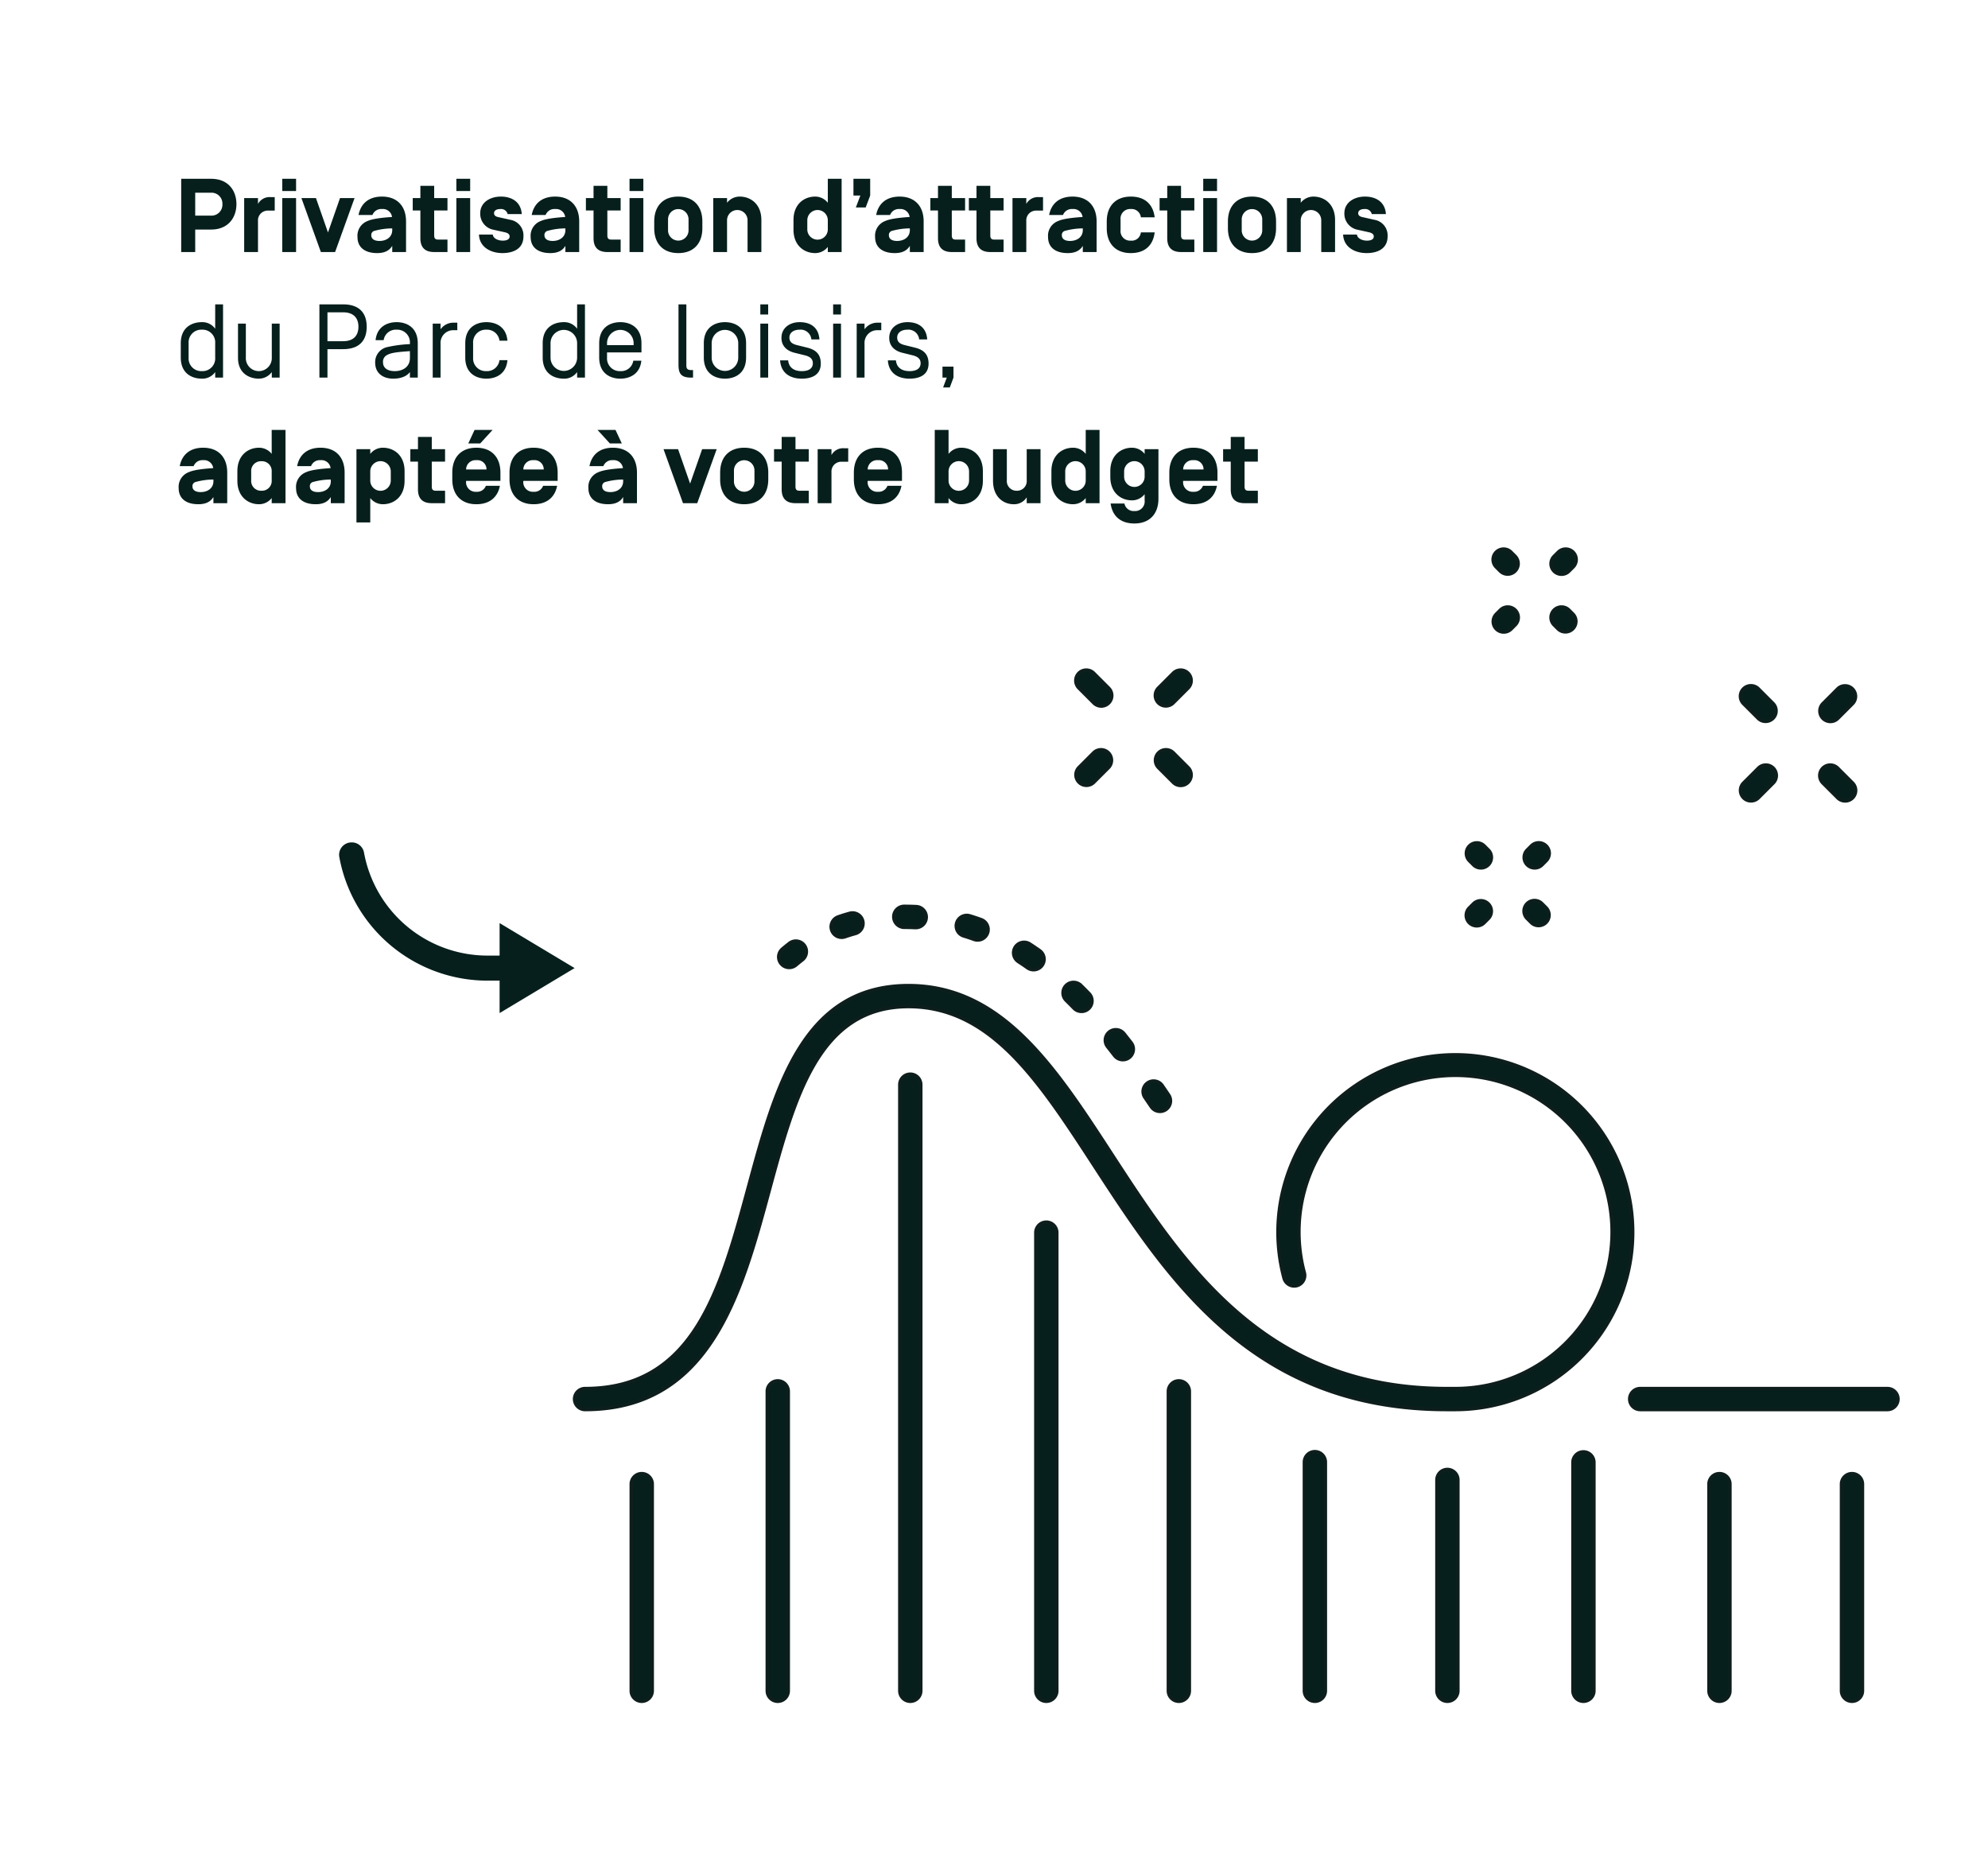 <svg xmlns="http://www.w3.org/2000/svg" xmlns:xlink="http://www.w3.org/1999/xlink" width="570" height="530" viewBox="0 0 570 530">
  <defs>
    <clipPath id="clip-_04_EVT_SEMINAIRE_06_EXCLUSIVITE">
      <rect width="570" height="530"/>
    </clipPath>
  </defs>
  <g id="_04_EVT_SEMINAIRE_06_EXCLUSIVITE" data-name="04 / EVT / SEMINAIRE / 06 EXCLUSIVITE" clip-path="url(#clip-_04_EVT_SEMINAIRE_06_EXCLUSIVITE)">
    <path id="Tracé_54" data-name="Tracé 54" d="M97.882,256.253a3.548,3.548,0,0,0-.6,2.672,43.205,43.205,0,0,0,42.464,35.457l3.5,0v9.3l21.507-12.9-21.507-12.9V287.2l-3.5,0a36,36,0,0,1-35.381-29.555,3.562,3.562,0,0,0-3.5-2.9h-.025a3.63,3.63,0,0,0-.633.052A3.557,3.557,0,0,0,97.882,256.253Z" transform="translate(0 -13.237)" fill="#061f1c"/>
    <path id="Tracé_1024" data-name="Tracé 1024" d="M5.97,15.56V8.99h4.56a3.117,3.117,0,0,1,3.24,3.27,3.124,3.124,0,0,1-3.24,3.3Zm0,3.99h4.56c4.95,0,7.26-3.48,7.26-7.29C17.79,8.42,15.48,5,10.53,5H1.95V26H5.97Zm18-2.43a2.8,2.8,0,0,1,2.94-3h1.86V10.25h-1.2a3.781,3.781,0,0,0-3.6,1.95V10.52H20.01V26h3.96ZM34.89,5H30.93V8.51h3.96Zm0,5.52H30.93V26h3.96Zm9.15,9.87-3.45-9.87H36.42L42,26h4.08l5.58-15.48H47.49ZM62.4,15.95c-2.34.15-5.46.45-6.96,1.14a4.491,4.491,0,0,0-2.94,4.62c0,2.88,2.04,4.59,5.64,4.59,2.4,0,3.6-.9,4.32-2.07V26h3.96V17.21c0-4.29-2.46-7.11-6.9-7.11-3.84,0-6.09,2.04-6.72,5.28h3.99a2.675,2.675,0,0,1,2.73-1.71,2.635,2.635,0,0,1,2.88,2.25Zm-5.1,3.99a19.32,19.32,0,0,1,5.16-.72v.51c0,1.95-1.62,3.09-3.66,3.09-1.77,0-2.34-.81-2.34-1.56A1.2,1.2,0,0,1,57.3,19.94Zm18.33,2.49c-.96,0-1.14-.51-1.14-1.23V14.09H78.3V10.52H74.49V7.01H70.53v3.51H68.34v3.57h2.19v7.95c0,2.52,1.2,3.96,3.96,3.96H78.3V22.43ZM84.81,5H80.85V8.51h3.96Zm0,5.52H80.85V26h3.96ZM94.05,26.3c3.21,0,6.03-1.29,6.03-4.77a4.517,4.517,0,0,0-3.75-4.77l-3.48-.78c-.69-.15-1.2-.45-1.2-1.14.03-.72.66-1.17,1.83-1.17a1.92,1.92,0,0,1,2.07,1.44H99.6c-.24-3.51-2.88-5.01-6-5.01-3.18,0-5.91,1.74-5.91,4.77a4.667,4.667,0,0,0,3.81,4.74l3.24.72c.93.21,1.38.6,1.38,1.2,0,1.02-1.17,1.2-1.95,1.2-1.26,0-2.73-.54-2.88-1.74H87.33C87.48,24.68,90.81,26.3,94.05,26.3Zm18-10.35c-2.34.15-5.46.45-6.96,1.14a4.491,4.491,0,0,0-2.94,4.62c0,2.88,2.04,4.59,5.64,4.59,2.4,0,3.6-.9,4.32-2.07V26h3.96V17.21c0-4.29-2.46-7.11-6.9-7.11-3.84,0-6.09,2.04-6.72,5.28h3.99a2.675,2.675,0,0,1,2.73-1.71,2.635,2.635,0,0,1,2.88,2.25Zm-5.1,3.99a19.32,19.32,0,0,1,5.16-.72v.51c0,1.95-1.62,3.09-3.66,3.09-1.77,0-2.34-.81-2.34-1.56A1.2,1.2,0,0,1,106.95,19.94Zm18.33,2.49c-.96,0-1.14-.51-1.14-1.23V14.09h3.81V10.52h-3.81V7.01h-3.96v3.51h-2.19v3.57h2.19v7.95c0,2.52,1.2,3.96,3.96,3.96h3.81V22.43ZM134.46,5H130.5V8.51h3.96Zm0,5.52H130.5V26h3.96Zm3.12,8.67c0,4.29,2.46,7.11,6.9,7.11s6.9-2.82,6.9-7.11V17.21c0-4.29-2.46-7.11-6.9-7.11s-6.9,2.82-6.9,7.11Zm9.84.51a2.941,2.941,0,1,1-5.88,0v-3a2.941,2.941,0,1,1,5.88,0Zm20.88-2.88c0-4.56-3.06-6.72-6.21-6.72a4.593,4.593,0,0,0-3.63,1.77V10.52H154.5V26h3.96V16.97a2.941,2.941,0,1,1,5.88,0V26h3.96ZM187.35,26h3.96V5h-3.96v6.87a4.593,4.593,0,0,0-3.63-1.77c-3.15,0-6.21,2.16-6.21,6.72v2.76c0,4.56,3.06,6.72,6.21,6.72a4.593,4.593,0,0,0,3.63-1.77Zm-5.88-9.03a2.941,2.941,0,1,1,5.88,0v2.46a2.941,2.941,0,1,1-5.88,0ZM194.7,9.8h1.98l-1.29,3.42h2.82L199.5,9.8V5h-4.8Zm16.11,6.15c-2.34.15-5.46.45-6.96,1.14a4.491,4.491,0,0,0-2.94,4.62c0,2.88,2.04,4.59,5.64,4.59,2.4,0,3.6-.9,4.32-2.07V26h3.96V17.21c0-4.29-2.46-7.11-6.9-7.11-3.84,0-6.09,2.04-6.72,5.28h3.99a2.675,2.675,0,0,1,2.73-1.71,2.635,2.635,0,0,1,2.88,2.25Zm-5.1,3.99a19.32,19.32,0,0,1,5.16-.72v.51c0,1.95-1.62,3.09-3.66,3.09-1.77,0-2.34-.81-2.34-1.56A1.2,1.2,0,0,1,205.71,19.94Zm18.33,2.49c-.96,0-1.14-.51-1.14-1.23V14.09h3.81V10.52H222.9V7.01h-3.96v3.51h-2.19v3.57h2.19v7.95c0,2.52,1.2,3.96,3.96,3.96h3.81V22.43Zm11.04,0c-.96,0-1.14-.51-1.14-1.23V14.09h3.81V10.52h-3.81V7.01h-3.96v3.51h-2.19v3.57h2.19v7.95c0,2.52,1.2,3.96,3.96,3.96h3.81V22.43Zm9.18-5.31a2.8,2.8,0,0,1,2.94-3h1.86V10.25h-1.2a3.781,3.781,0,0,0-3.6,1.95V10.52H240.3V26h3.96Zm16.14-1.17c-2.34.15-5.46.45-6.96,1.14a4.491,4.491,0,0,0-2.94,4.62c0,2.88,2.04,4.59,5.64,4.59,2.4,0,3.6-.9,4.32-2.07V26h3.96V17.21c0-4.29-2.46-7.11-6.9-7.11-3.84,0-6.09,2.04-6.72,5.28h3.99a2.675,2.675,0,0,1,2.73-1.71,2.635,2.635,0,0,1,2.88,2.25Zm-5.1,3.99a19.32,19.32,0,0,1,5.16-.72v.51c0,1.95-1.62,3.09-3.66,3.09-1.77,0-2.34-.81-2.34-1.56A1.2,1.2,0,0,1,255.3,19.94Zm21.81.42a2.626,2.626,0,0,1-2.88,2.37,2.737,2.737,0,0,1-2.94-3.03v-3a2.737,2.737,0,0,1,2.94-3.03,2.665,2.665,0,0,1,2.88,2.37h3.96c-.45-3.69-2.76-5.94-6.84-5.94-4.44,0-6.9,2.82-6.9,7.11v1.98c0,4.29,2.46,7.11,6.9,7.11,4.08,0,6.39-2.25,6.84-5.94Zm12.66,2.07c-.96,0-1.14-.51-1.14-1.23V14.09h3.81V10.52h-3.81V7.01h-3.96v3.51h-2.19v3.57h2.19v7.95c0,2.52,1.2,3.96,3.96,3.96h3.81V22.43ZM298.95,5h-3.96V8.51h3.96Zm0,5.52h-3.96V26h3.96Zm3.12,8.67c0,4.29,2.46,7.11,6.9,7.11s6.9-2.82,6.9-7.11V17.21c0-4.29-2.46-7.11-6.9-7.11s-6.9,2.82-6.9,7.11Zm9.84.51a2.941,2.941,0,1,1-5.88,0v-3a2.941,2.941,0,1,1,5.88,0Zm20.88-2.88c0-4.56-3.06-6.72-6.21-6.72a4.593,4.593,0,0,0-3.63,1.77V10.52h-3.96V26h3.96V16.97a2.941,2.941,0,1,1,5.88,0V26h3.96Zm9.03,9.48c3.21,0,6.03-1.29,6.03-4.77a4.517,4.517,0,0,0-3.75-4.77l-3.48-.78c-.69-.15-1.2-.45-1.2-1.14.03-.72.66-1.17,1.83-1.17a1.92,1.92,0,0,1,2.07,1.44h4.05c-.24-3.51-2.88-5.01-6-5.01-3.18,0-5.91,1.74-5.91,4.77a4.667,4.667,0,0,0,3.81,4.74l3.24.72c.93.21,1.38.6,1.38,1.2,0,1.02-1.17,1.2-1.95,1.2-1.26,0-2.73-.54-2.88-1.74H335.1C335.25,24.68,338.58,26.3,341.82,26.3ZM7.89,62.3a4.506,4.506,0,0,0,3.81-1.89V62h2.25V41H11.7v6.99A4.506,4.506,0,0,0,7.89,46.1c-2.88,0-6.06,1.5-6.06,6.06v4.08C1.83,60.8,5.01,62.3,7.89,62.3ZM4.08,52.13a3.633,3.633,0,0,1,3.81-3.87,3.633,3.633,0,0,1,3.81,3.87v4.14a3.633,3.633,0,0,1-3.81,3.87,3.633,3.633,0,0,1-3.81-3.87ZM24.21,62.3a4.619,4.619,0,0,0,3.72-1.89V62h2.25V46.52H27.93v9.75a3.725,3.725,0,1,1-7.44-.09V46.52H18.24v9.81C18.24,60.92,21.66,62.3,24.21,62.3ZM55.14,47.42c0-3.72-1.89-6.42-6.78-6.42H41.58V62h2.31V53.84h4.47C53.25,53.84,55.14,51.14,55.14,47.42Zm-2.37,0c0,2.28-1.17,4.14-4.41,4.14H43.89V43.28h4.47C51.6,43.28,52.77,45.14,52.77,47.42Zm10.95.84a3.633,3.633,0,0,1,3.81,3.87v.27a36.065,36.065,0,0,0-6.6.87,4.4,4.4,0,0,0-3.36,4.44c0,3.21,2.49,4.59,5.13,4.59,2.13,0,3.84-.6,4.83-1.89V62h2.25V52.16c0-4.56-3.18-6.06-6.06-6.06-2.7,0-5.64,1.32-6.03,5.16H60A3.521,3.521,0,0,1,63.72,48.26Zm3.81,8.16c0,2.43-1.95,3.72-4.35,3.72-2.28,0-3.36-1.08-3.36-2.49a2.148,2.148,0,0,1,1.35-2.22c1.05-.57,2.91-.78,6.36-1.02Zm8.79-9.9H74.07V62h2.25V52.28a3.633,3.633,0,0,1,3.81-3.87h.99V46.25h-.99a4.506,4.506,0,0,0-3.81,1.89Zm13.14-.42c-2.88,0-6.06,1.5-6.06,6.06v4.08c0,4.59,3.18,6.06,6.06,6.06,2.73,0,5.7-1.32,6.03-5.31H93.21a3.583,3.583,0,0,1-3.75,3.15,3.633,3.633,0,0,1-3.81-3.87V52.13a3.633,3.633,0,0,1,3.81-3.87,3.583,3.583,0,0,1,3.75,3.15h2.28C95.16,47.42,92.19,46.1,89.46,46.1Zm22.2,16.2a4.506,4.506,0,0,0,3.81-1.89V62h2.25V41h-2.25v6.99a4.506,4.506,0,0,0-3.81-1.89c-2.88,0-6.06,1.5-6.06,6.06v4.08C105.6,60.8,108.78,62.3,111.66,62.3Zm-3.81-10.17a3.81,3.81,0,1,1,7.62,0v4.14a3.81,3.81,0,1,1-7.62,0Zm20.01,8.01a3.633,3.633,0,0,1-3.81-3.87v-1.5h9.87V52.16c0-4.56-3.18-6.06-6.06-6.06s-6.06,1.5-6.06,6.06v4.08c0,4.56,3.18,6.06,6.06,6.06,2.7,0,5.64-1.32,6.03-5.16h-2.31A3.521,3.521,0,0,1,127.86,60.14Zm3.81-7.44h-7.62v-.57a3.81,3.81,0,1,1,7.62,0ZM146.79,41h-2.25V58.31c0,2.64.81,3.69,3.69,3.69h.48V59.84h-.48c-1.08,0-1.44-.36-1.44-1.35Zm14.88,15.27a3.81,3.81,0,1,1-7.62,0V52.13a3.81,3.81,0,1,1,7.62,0Zm2.25-4.11c0-4.56-3.18-6.06-6.06-6.06s-6.06,1.5-6.06,6.06v4.08c0,4.56,3.18,6.06,6.06,6.06s6.06-1.5,6.06-6.06ZM170.25,41H168v2.91h2.25Zm0,5.52H168V62h2.25Zm14.7,4.53c-.24-3.45-2.55-4.95-5.67-4.95-2.85,0-5.22,1.65-5.22,4.5,0,2.76,2.13,3.9,3.81,4.29l3.03.75c1.71.45,2.16,1.29,2.16,2.28-.03,1.35-1.02,2.22-3.18,2.22-2.07,0-3.69-.9-3.9-3.09h-2.31c.24,3.72,2.97,5.25,6.21,5.25,3.15,0,5.46-1.26,5.46-4.32,0-2.85-1.62-4.02-3.96-4.59l-2.91-.72c-1.29-.33-2.13-.87-2.13-2.16,0-1.41,1.23-2.25,2.91-2.25a3.091,3.091,0,0,1,3.39,2.79ZM191.13,41h-2.25v2.91h2.25Zm0,5.52h-2.25V62h2.25Zm6.75,0h-2.25V62h2.25V52.28a3.633,3.633,0,0,1,3.81-3.87h.99V46.25h-.99a4.506,4.506,0,0,0-3.81,1.89Zm17.97,4.53c-.24-3.45-2.55-4.95-5.67-4.95-2.85,0-5.22,1.65-5.22,4.5,0,2.76,2.13,3.9,3.81,4.29l3.03.75c1.71.45,2.16,1.29,2.16,2.28-.03,1.35-1.02,2.22-3.18,2.22-2.07,0-3.69-.9-3.9-3.09h-2.31c.24,3.72,2.97,5.25,6.21,5.25,3.15,0,5.46-1.26,5.46-4.32,0-2.85-1.62-4.02-3.96-4.59l-2.91-.72c-1.29-.33-2.13-.87-2.13-2.16,0-1.41,1.23-2.25,2.91-2.25a3.091,3.091,0,0,1,3.39,2.79ZM220.23,62h1.23l-1.05,2.82h1.92L223.38,62V58.85h-3.15ZM11.13,87.95c-2.34.15-5.46.45-6.96,1.14a4.491,4.491,0,0,0-2.94,4.62c0,2.88,2.04,4.59,5.64,4.59,2.4,0,3.6-.9,4.32-2.07V98h3.96V89.21c0-4.29-2.46-7.11-6.9-7.11-3.84,0-6.09,2.04-6.72,5.28H5.52a2.675,2.675,0,0,1,2.73-1.71,2.635,2.635,0,0,1,2.88,2.25Zm-5.1,3.99a19.32,19.32,0,0,1,5.16-.72v.51c0,1.95-1.62,3.09-3.66,3.09-1.77,0-2.34-.81-2.34-1.56A1.2,1.2,0,0,1,6.03,91.94ZM27.9,98h3.96V77H27.9v6.87a4.593,4.593,0,0,0-3.63-1.77c-3.15,0-6.21,2.16-6.21,6.72v2.76c0,4.56,3.06,6.72,6.21,6.72a4.593,4.593,0,0,0,3.63-1.77Zm-5.88-9.03a2.8,2.8,0,0,1,2.94-3,2.8,2.8,0,0,1,2.94,3v2.46a2.8,2.8,0,0,1-2.94,3,2.8,2.8,0,0,1-2.94-3Zm22.77-1.02c-2.34.15-5.46.45-6.96,1.14a4.491,4.491,0,0,0-2.94,4.62c0,2.88,2.04,4.59,5.64,4.59,2.4,0,3.6-.9,4.32-2.07V98h3.96V89.21c0-4.29-2.46-7.11-6.9-7.11-3.84,0-6.09,2.04-6.72,5.28h3.99a2.675,2.675,0,0,1,2.73-1.71,2.635,2.635,0,0,1,2.88,2.25Zm-5.1,3.99a19.321,19.321,0,0,1,5.16-.72v.51c0,1.95-1.62,3.09-3.66,3.09-1.77,0-2.34-.81-2.34-1.56A1.2,1.2,0,0,1,39.69,91.94Zm16.47,4.59a4.593,4.593,0,0,0,3.63,1.77c3.15,0,6.21-2.16,6.21-6.72V88.82c0-4.56-3.06-6.72-6.21-6.72a4.593,4.593,0,0,0-3.63,1.77V82.52H52.2v21h3.96Zm5.88-5.1a2.941,2.941,0,1,1-5.88,0V88.97a2.941,2.941,0,1,1,5.88,0Zm12.9,3c-.96,0-1.14-.51-1.14-1.23V86.09h3.81V82.52H73.8V79.01H69.84v3.51H67.65v3.57h2.19v7.95c0,2.52,1.2,3.96,3.96,3.96h3.81V94.43Zm18.54-2.82v-2.4c0-4.29-2.46-7.11-6.9-7.11s-6.9,2.82-6.9,7.11v1.98c0,4.29,2.46,7.11,6.9,7.11,3.84,0,6.12-2.04,6.75-5.28H89.31a2.675,2.675,0,0,1-2.73,1.71,2.737,2.737,0,0,1-2.94-3.03v-.09Zm-6.9-5.94a2.629,2.629,0,0,1,2.91,2.64v.03H83.64v-.03A2.7,2.7,0,0,1,86.58,85.67ZM86.07,77l-1.8,3.87h3.42L91.23,77Zm23.82,14.61v-2.4c0-4.29-2.46-7.11-6.9-7.11s-6.9,2.82-6.9,7.11v1.98c0,4.29,2.46,7.11,6.9,7.11,3.84,0,6.12-2.04,6.75-5.28h-4.02a2.675,2.675,0,0,1-2.73,1.71,2.737,2.737,0,0,1-2.94-3.03v-.09Zm-6.9-5.94a2.629,2.629,0,0,1,2.91,2.64v.03h-5.85v-.03A2.7,2.7,0,0,1,102.99,85.67Zm25.62,2.25a2.635,2.635,0,0,0-2.88-2.25A2.675,2.675,0,0,0,123,87.38h-3.99c.63-3.24,2.88-5.28,6.72-5.28,4.44,0,6.9,2.82,6.9,7.11V98h-3.96V96.23c-.72,1.17-1.92,2.07-4.32,2.07-3.6,0-5.64-1.71-5.64-4.59a4.491,4.491,0,0,1,2.94-4.62c1.5-.69,4.62-.99,6.96-1.14Zm-5.1,4.02a1.2,1.2,0,0,0-.84,1.32c0,.75.57,1.56,2.34,1.56,2.04,0,3.66-1.14,3.66-3.09v-.51A19.32,19.32,0,0,0,123.51,91.94ZM126.48,77l1.8,3.87h-3.42L121.32,77Zm21.39,15.39-3.45-9.87h-4.17L145.83,98h4.08l5.58-15.48h-4.17Zm8.61-1.2c0,4.29,2.46,7.11,6.9,7.11s6.9-2.82,6.9-7.11V89.21c0-4.29-2.46-7.11-6.9-7.11s-6.9,2.82-6.9,7.11Zm9.84.51a2.941,2.941,0,1,1-5.88,0v-3a2.941,2.941,0,1,1,5.88,0Zm12.9,2.73c-.96,0-1.14-.51-1.14-1.23V86.09h3.81V82.52h-3.81V79.01h-3.96v3.51h-2.19v3.57h2.19v7.95c0,2.52,1.2,3.96,3.96,3.96h3.81V94.43Zm9.18-5.31a2.8,2.8,0,0,1,2.94-3h1.86V82.25H192a3.781,3.781,0,0,0-3.6,1.95V82.52h-3.96V98h3.96Zm20.22,2.49v-2.4c0-4.29-2.46-7.11-6.9-7.11s-6.9,2.82-6.9,7.11v1.98c0,4.29,2.46,7.11,6.9,7.11,3.84,0,6.12-2.04,6.75-5.28h-4.02a2.675,2.675,0,0,1-2.73,1.71,2.737,2.737,0,0,1-2.94-3.03v-.09Zm-6.9-5.94a2.629,2.629,0,0,1,2.91,2.64v.03h-5.85v-.03A2.7,2.7,0,0,1,201.72,85.67Zm20.25,10.86a4.593,4.593,0,0,0,3.63,1.77c3.15,0,6.21-2.16,6.21-6.72V88.82c0-4.56-3.06-6.72-6.21-6.72a4.593,4.593,0,0,0-3.63,1.77V77h-3.96V98h3.96Zm5.88-5.1a2.941,2.941,0,1,1-5.88,0V88.97a2.941,2.941,0,1,1,5.88,0Zm13.68,3a2.761,2.761,0,0,1-2.85-3V82.52h-3.96v9.06c0,4.68,3.03,6.72,5.91,6.72a4.232,4.232,0,0,0,3.75-1.98V98h3.96V82.52h-3.96v8.91A2.761,2.761,0,0,1,241.53,94.43ZM261.3,98h3.96V77H261.3v6.87a4.593,4.593,0,0,0-3.63-1.77c-3.15,0-6.21,2.16-6.21,6.72v2.76c0,4.56,3.06,6.72,6.21,6.72a4.593,4.593,0,0,0,3.63-1.77Zm-5.88-9.03a2.941,2.941,0,1,1,5.88,0v2.46a2.941,2.941,0,1,1-5.88,0Zm13.02,9.12c.48,3.57,2.82,5.73,6.81,5.73,4.44,0,6.9-2.82,6.9-7.11V82.52h-3.96v1.35a4.593,4.593,0,0,0-3.63-1.77c-3.15,0-6.21,2.16-6.21,6.72v1.65c0,4.56,3.06,6.72,6.21,6.72a4.593,4.593,0,0,0,3.63-1.77v1.8a2.737,2.737,0,0,1-2.94,3.03,2.662,2.662,0,0,1-2.85-2.16Zm3.87-9.12a2.941,2.941,0,1,1,5.88,0v1.35a2.941,2.941,0,1,1-5.88,0Zm26.76,2.64v-2.4c0-4.29-2.46-7.11-6.9-7.11s-6.9,2.82-6.9,7.11v1.98c0,4.29,2.46,7.11,6.9,7.11,3.84,0,6.12-2.04,6.75-5.28H294.9a2.675,2.675,0,0,1-2.73,1.71,2.737,2.737,0,0,1-2.94-3.03v-.09Zm-6.9-5.94a2.629,2.629,0,0,1,2.91,2.64v.03h-5.85v-.03A2.7,2.7,0,0,1,292.17,85.67Zm15.81,8.76c-.96,0-1.14-.51-1.14-1.23V86.09h3.81V82.52h-3.81V79.01h-3.96v3.51h-2.19v3.57h2.19v7.95c0,2.52,1.2,3.96,3.96,3.96h3.81V94.43Z" transform="translate(50 46.26)" fill="#061f1c"/>
    <g id="Groupe_174" data-name="Groupe 174" transform="translate(0 -13.237)">
      <g id="Groupe_9" data-name="Groupe 9" transform="translate(0 0)">
        <path id="Tracé_55" data-name="Tracé 55" d="M417.331,417.339a50.844,50.844,0,1,0-49.158-37.653,3,3,0,1,0,5.795-1.558,44.907,44.907,0,1,1,43.362,33.211h-2.519c-52.322,0-75.585-35.745-96.109-67.283-16.146-24.808-31.4-48.242-58.207-48.242-30.259,0-38.16,29.168-45.8,57.376-8.1,29.9-15.752,58.149-46.946,58.149a3,3,0,1,0,0,6c35.785,0,44.791-33.247,52.737-62.581,7.375-27.226,14.342-52.944,40.009-52.944,23.557,0,37.284,21.092,53.177,45.515,21.357,32.816,45.563,70.01,101.14,70.01Z" fill="#061f1c" stroke="#0d1e1c" stroke-width="1"/>
        <path id="Tracé_56" data-name="Tracé 56" d="M541.178,411.34h-70.9a3,3,0,0,0,0,6h70.9a3,3,0,0,0,0-6Z" fill="#061f1c" stroke="#0d1e1c" stroke-width="1"/>
        <path id="Tracé_59" data-name="Tracé 59" d="M261.846,321.209a3,3,0,0,0-3,3V497.977a3,3,0,0,0,6,0V324.209A3,3,0,0,0,261.846,321.209Z" transform="translate(-0.846)" fill="#061f1c" stroke="#0d1e1c" stroke-width="1"/>
        <path id="Tracé_60" data-name="Tracé 60" d="M300.166,363.631a3,3,0,0,0-3,3V497.977a3,3,0,0,0,6,0V366.631A3,3,0,0,0,300.166,363.631Z" transform="translate(-0.166)" fill="#061f1c" stroke="#0d1e1c" stroke-width="1"/>
        <path id="Tracé_61" data-name="Tracé 61" d="M338.486,409.135a3,3,0,0,0-3,3v85.842a3,3,0,0,0,6,0V412.135A3,3,0,0,0,338.486,409.135Z" transform="translate(-0.486)" fill="#061f1c" stroke="#0d1e1c" stroke-width="1"/>
        <path id="Tracé_1001" data-name="Tracé 1001" d="M338.486,409.135a3,3,0,0,0-3,3v85.842a3,3,0,0,0,6,0V412.135A3,3,0,0,0,338.486,409.135Z" transform="translate(-115.486)" fill="#061f1c" stroke="#0d1e1c" stroke-width="1"/>
        <path id="Tracé_62" data-name="Tracé 62" d="M376.806,429.43a3,3,0,0,0-3,3v65.547a3,3,0,0,0,6,0V432.43A3,3,0,0,0,376.806,429.43Z" transform="translate(0.194)" fill="#061f1c" stroke="#0d1e1c" stroke-width="1"/>
        <path id="Tracé_63" data-name="Tracé 63" d="M415.126,434.536a3,3,0,0,0-3,3v60.439a3,3,0,0,0,6,0V437.536A3,3,0,0,0,415.126,434.536Z" transform="translate(-0.126)" fill="#061f1c" stroke="#0d1e1c" stroke-width="1"/>
        <path id="Tracé_64" data-name="Tracé 64" d="M453.446,429.493a3,3,0,0,0-3,3v65.482a3,3,0,0,0,6,0V432.493A3,3,0,0,0,453.446,429.493Z" transform="translate(0.554)" fill="#061f1c" stroke="#0d1e1c" stroke-width="1"/>
        <path id="Tracé_65" data-name="Tracé 65" d="M492.774,435.727a3,3,0,0,0-3,3v59.248a3,3,0,0,0,6,0V438.727A3,3,0,0,0,492.774,435.727Z" transform="translate(0.226)" fill="#061f1c" stroke="#0d1e1c" stroke-width="1"/>
        <path id="Tracé_66" data-name="Tracé 66" d="M531.094,435.727a3,3,0,0,0-3,3v59.248a3,3,0,0,0,6,0V438.727A3,3,0,0,0,531.094,435.727Z" transform="translate(-0.094)" fill="#061f1c" stroke="#0d1e1c" stroke-width="1"/>
        <path id="Tracé_1000" data-name="Tracé 1000" d="M531.094,435.727a3,3,0,0,0-3,3v59.248a3,3,0,0,0,6,0V438.727A3,3,0,0,0,531.094,435.727Z" transform="translate(-347.094)" fill="#061f1c" stroke="#0d1e1c" stroke-width="1"/>
        <path id="Tracé_67" data-name="Tracé 67" d="M317.6,313.353q.988,1.242,1.971,2.514a3,3,0,0,0,4.75-3.666q-1.011-1.308-2.028-2.586a3,3,0,1,0-4.693,3.738Z" fill="#061f1c" stroke="#0d1e1c" stroke-width="1"/>
        <path id="Tracé_68" data-name="Tracé 68" d="M330.1,330.534a3,3,0,0,0,4.973-3.359q-.92-1.357-1.838-2.7a3,3,0,0,0-4.945,3.4Q329.191,329.193,330.1,330.534Z" fill="#061f1c" stroke="#0d1e1c" stroke-width="1"/>
        <path id="Tracé_69" data-name="Tracé 69" d="M292.036,288.946c.86.557,1.727,1.144,2.577,1.745a3,3,0,1,0,3.466-4.9c-.917-.649-1.853-1.284-2.784-1.886a3,3,0,1,0-3.259,5.037Z" fill="#061f1c" stroke="#0d1e1c" stroke-width="1"/>
        <path id="Tracé_70" data-name="Tracé 70" d="M307.935,302.278a3,3,0,0,0,4.309-4.176q-1.164-1.2-2.341-2.352a3,3,0,0,0-4.2,4.287Q306.827,301.135,307.935,302.278Z" fill="#061f1c" stroke="#0d1e1c" stroke-width="1"/>
        <path id="Tracé_71" data-name="Tracé 71" d="M226.283,290.6a2.987,2.987,0,0,0,1.939-.713q.884-.748,1.8-1.454a3,3,0,0,0-3.656-4.758q-1.032.794-2.027,1.638a3,3,0,0,0,1.944,5.287Z" fill="#061f1c" stroke="#0d1e1c" stroke-width="1"/>
        <path id="Tracé_72" data-name="Tracé 72" d="M241.326,281.945a3,3,0,0,0,.984-.167c.949-.33,1.927-.633,2.9-.9a3,3,0,1,0-1.584-5.787c-1.105.3-2.211.645-3.287,1.019a3,3,0,0,0,.985,5.835Z" fill="#061f1c" stroke="#0d1e1c" stroke-width="1"/>
        <path id="Tracé_73" data-name="Tracé 73" d="M276.355,281.572c.966.292,1.947.618,2.917.97a3,3,0,1,0,2.047-5.64c-1.073-.389-2.158-.75-3.228-1.073a3,3,0,1,0-1.736,5.743Z" fill="#061f1c" stroke="#0d1e1c" stroke-width="1"/>
        <path id="Tracé_74" data-name="Tracé 74" d="M259.294,279.091c1.022,0,2.048.025,3.052.074l.148,0a3,3,0,0,0,.143-6c-1.1-.053-2.225-.08-3.385-.08a2.981,2.981,0,0,0-2.978,3A3.017,3.017,0,0,0,259.294,279.091Z" fill="#061f1c" stroke="#0d1e1c" stroke-width="1"/>
        <path id="Tracé_75" data-name="Tracé 75" d="M502.046,242.837a2.992,2.992,0,0,0,2.121-.878l4.219-4.219a3,3,0,1,0-4.242-4.242l-4.219,4.218a3,3,0,0,0,2.121,5.121Z" fill="#061f1c" stroke="#0d1e1c" stroke-width="1"/>
        <path id="Tracé_76" data-name="Tracé 76" d="M524.809,220.075a2.988,2.988,0,0,0,2.121-.879l4.219-4.219a3,3,0,0,0-4.242-4.243l-4.219,4.22a3,3,0,0,0,2.121,5.121Z" fill="#061f1c" stroke="#0d1e1c" stroke-width="1"/>
        <path id="Tracé_77" data-name="Tracé 77" d="M526.907,241.959a3,3,0,1,0,4.242-4.243L526.93,233.5a3,3,0,1,0-4.242,4.242Z" fill="#061f1c" stroke="#0d1e1c" stroke-width="1"/>
        <path id="Tracé_78" data-name="Tracé 78" d="M504.144,219.2a3,3,0,0,0,4.242-4.242l-4.219-4.22a3,3,0,1,0-4.242,4.243Z" fill="#061f1c" stroke="#0d1e1c" stroke-width="1"/>
        <path id="Tracé_79" data-name="Tracé 79" d="M311.5,238.379a2.989,2.989,0,0,0,2.121-.879l4.219-4.219a3,3,0,0,0-4.242-4.242l-4.219,4.219a3,3,0,0,0,2.121,5.121Z" fill="#061f1c" stroke="#0d1e1c" stroke-width="1"/>
        <path id="Tracé_80" data-name="Tracé 80" d="M334.267,215.616a2.988,2.988,0,0,0,2.121-.879l4.219-4.219a3,3,0,1,0-4.242-4.242l-4.219,4.219a3,3,0,0,0,2.121,5.121Z" fill="#061f1c" stroke="#0d1e1c" stroke-width="1"/>
        <path id="Tracé_81" data-name="Tracé 81" d="M336.365,237.5a3,3,0,1,0,4.242-4.242l-4.219-4.219a3,3,0,0,0-4.242,4.242Z" fill="#061f1c" stroke="#0d1e1c" stroke-width="1"/>
        <path id="Tracé_82" data-name="Tracé 82" d="M313.6,214.737a3,3,0,1,0,4.242-4.242l-4.219-4.219a3,3,0,1,0-4.242,4.242Z" fill="#061f1c" stroke="#0d1e1c" stroke-width="1"/>
        <path id="Tracé_83" data-name="Tracé 83" d="M442.137,272.34a3,3,0,1,0-4.24,4.244l1.159,1.159a3,3,0,0,0,4.24-4.244Z" fill="#061f1c" stroke="#0d1e1c" stroke-width="1"/>
        <path id="Tracé_84" data-name="Tracé 84" d="M422.484,261.172a3,3,0,1,0,4.244-4.242l-1.158-1.159a3,3,0,0,0-4.244,4.243Z" fill="#061f1c" stroke="#0d1e1c" stroke-width="1"/>
        <path id="Tracé_85" data-name="Tracé 85" d="M440.017,262.051a2.992,2.992,0,0,0,2.121-.878l1.159-1.159a3,3,0,1,0-4.242-4.243L437.9,256.93a3,3,0,0,0,2.121,5.121Z" fill="#061f1c" stroke="#0d1e1c" stroke-width="1"/>
        <path id="Tracé_86" data-name="Tracé 86" d="M422.485,272.341l-1.158,1.159a3,3,0,1,0,4.242,4.242l1.158-1.158a3,3,0,0,0-4.242-4.243Z" fill="#061f1c" stroke="#0d1e1c" stroke-width="1"/>
        <path id="Tracé_87" data-name="Tracé 87" d="M446.759,193.551A3,3,0,0,0,451,189.309l-1.158-1.159a3,3,0,1,0-4.244,4.242Z" fill="#061f1c" stroke="#0d1e1c" stroke-width="1"/>
        <path id="Tracé_88" data-name="Tracé 88" d="M430.192,176.982a3,3,0,0,0,4.24-4.244l-1.159-1.158a3,3,0,1,0-4.24,4.244Z" fill="#061f1c" stroke="#0d1e1c" stroke-width="1"/>
        <path id="Tracé_89" data-name="Tracé 89" d="M447.723,177.86a2.989,2.989,0,0,0,2.121-.879L451,175.823a3,3,0,1,0-4.242-4.242l-1.158,1.158a3,3,0,0,0,2.121,5.121Z" fill="#061f1c" stroke="#0d1e1c" stroke-width="1"/>
        <path id="Tracé_90" data-name="Tracé 90" d="M431.153,194.43a2.991,2.991,0,0,0,2.121-.879l1.159-1.158a3,3,0,0,0-4.242-4.244l-1.159,1.159a3,3,0,0,0,2.121,5.122Z" fill="#061f1c" stroke="#0d1e1c" stroke-width="1"/>
      </g>
    </g>
  </g>
</svg>
